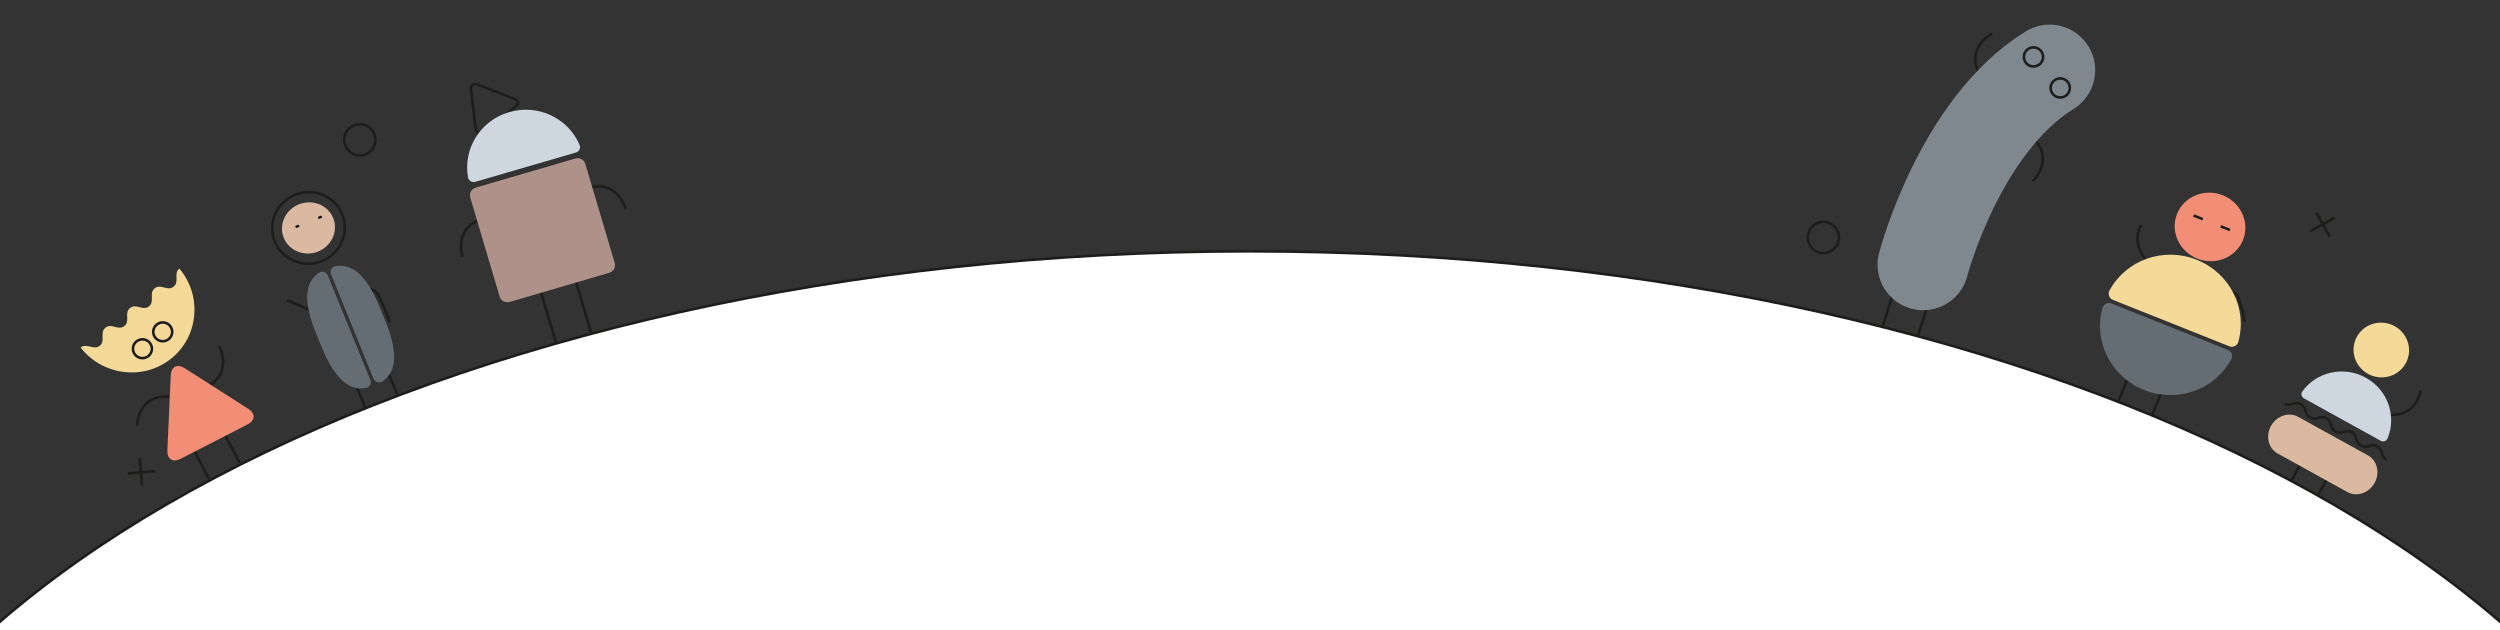 <svg width="1920" height="484" viewBox="0 0 1920 484" fill="none" xmlns="http://www.w3.org/2000/svg">
<rect x="0" y="0" width="1920" height="484" fill="#333333" stroke="none"/>
<g clip-path="url(#clip0_3000_459)">
<path d="M1778.79 163.159L1789.26 181.748" stroke="#1D1D1B" stroke-width="2"/>
<path d="M1792.95 167.181L1774.23 177.583" stroke="#1D1D1B" stroke-width="2"/>
<path d="M1388.39 181.984C1388.17 188.6 1393.37 194.151 1399.98 194.364C1406.6 194.578 1412.15 189.384 1412.36 182.757C1412.58 176.131 1407.38 170.601 1400.76 170.387C1394.13 170.173 1388.6 175.367 1388.39 181.984Z" stroke="#1D1D1B" stroke-width="2"/>
<path d="M1770.75 349.535L1759.92 368.868" stroke="#1D1D1B" stroke-width="2"/>
<path d="M1791.09 360.771L1780.25 380.105" stroke="#1D1D1B" stroke-width="2"/>
<path d="M1810.16 258.482C1804.49 268.591 1808.26 281.413 1818.59 287.12C1828.92 292.828 1841.88 289.249 1847.54 279.139C1853.21 269.03 1849.43 256.204 1839.11 250.501C1828.79 244.798 1815.82 248.372 1810.16 258.482Z" fill="#F5D999"/>
<path d="M1831.08 318.129C1831.08 318.129 1854.49 323.383 1859 299.816" stroke="#1D1D1B" stroke-width="2"/>
<path d="M1828.43 338.542L1769.41 305.923C1767.49 304.866 1766.93 302.418 1768.17 300.672C1778.99 285.543 1799.97 280.716 1816.93 290.088C1833.89 299.461 1840.83 319.716 1833.57 336.811C1832.74 338.784 1830.34 339.594 1828.43 338.537" fill="#CED7DF"/>
<path d="M1764.99 320.133C1757.84 316.183 1748.52 319.282 1744.16 327.057C1739.81 334.832 1742.07 344.334 1749.22 348.283L1802.82 377.903C1809.97 381.853 1819.28 378.75 1823.64 370.975C1828 363.199 1825.73 353.698 1818.59 349.753L1764.99 320.133Z" fill="#DBB9A1"/>
<path d="M1832.76 353.024C1827.88 350.329 1830.6 345.487 1825.71 342.788C1820.83 340.089 1818.12 344.936 1813.24 342.236C1808.35 339.537 1811.07 334.695 1806.19 332C1801.31 329.306 1798.59 334.143 1793.72 331.449C1788.84 328.754 1791.55 323.912 1786.67 321.213C1781.78 318.514 1779.07 323.356 1774.2 320.661C1769.32 317.967 1772.02 313.12 1767.15 310.425C1762.27 307.731 1759.55 312.568 1754.67 309.874" stroke="#1D1D1B" stroke-width="2"/>
<path d="M1453.97 225.141L1446 250.363" stroke="#1D1D1B" stroke-width="2"/>
<path d="M1480.73 233.483L1472.75 258.704" stroke="#1D1D1B" stroke-width="2"/>
<path d="M1529.93 25.841C1529.93 25.841 1508.97 36.562 1520.49 57.599" stroke="#1D1D1B" stroke-width="2"/>
<path d="M1561.16 139.165C1561.16 139.165 1578.34 123.121 1561.42 106.062" stroke="#1D1D1B" stroke-width="2"/>
<path d="M1476.97 203.239C1476.97 203.239 1504.67 96.83 1574.1 53.893" stroke="#80888F" stroke-width="70" stroke-linecap="round"/>
<path d="M1556.92 38.148C1553.82 40.784 1553.46 45.407 1556.11 48.483C1558.77 51.559 1563.42 51.918 1566.52 49.282C1569.62 46.646 1569.98 42.023 1567.32 38.947C1564.67 35.871 1560.02 35.513 1556.92 38.148Z" stroke="#1D1D1B" stroke-width="2"/>
<path d="M1577.46 61.978C1574.37 64.614 1574 69.237 1576.66 72.313C1579.31 75.389 1583.97 75.747 1587.07 73.112C1590.16 70.476 1590.52 65.853 1587.87 62.777C1585.22 59.701 1580.56 59.343 1577.46 61.978Z" stroke="#1D1D1B" stroke-width="2"/>
<path d="M2084 786C2084 949.474 1958.49 1097.71 1755.03 1205.14C1551.61 1312.54 1270.53 1379 960 1379C649.469 1379 368.386 1312.54 164.972 1205.14C-38.488 1097.71 -164 949.474 -164 786C-164 622.526 -38.488 474.289 164.972 366.863C368.386 259.46 649.469 193 960 193C1270.53 193 1551.61 259.46 1755.03 366.863C1958.49 474.289 2084 622.526 2084 786Z" fill="white" stroke="#1D1D1B" stroke-width="2"/>
<path d="M168.39 265.89C168.39 265.89 179.703 286.442 158.288 297.442" stroke="#1D1D1B" stroke-width="2"/>
<path d="M105.234 326.918C105.234 326.918 105.731 302.669 130.046 304.737" stroke="#1D1D1B" stroke-width="2"/>
<path d="M148.255 344.365L160.489 367.855" stroke="#1D1D1B" stroke-width="2"/>
<path d="M171.89 332.225L184.124 355.715" stroke="#1D1D1B" stroke-width="2"/>
<path d="M61.917 266.902C66.646 263.121 71.893 269.303 76.622 265.521C81.351 261.739 76.25 255.448 80.971 251.671C85.7 247.889 90.8 254.18 95.529 250.398C100.258 246.616 95.149 240.33 99.878 236.548C104.607 232.766 109.707 239.057 114.436 235.275C119.165 231.493 114.065 225.202 118.785 221.425C123.514 217.643 128.614 223.934 133.343 220.152C138.072 216.37 133.034 210.025 137.754 206.248C137.754 206.248 137.872 206.389 138.35 206.982C155.439 228.055 152.311 258.709 131.373 275.467C110.431 292.217 79.599 288.723 62.509 267.65L61.931 266.907L61.917 266.902Z" fill="#F5D999"/>
<path d="M141.778 282.734C136.201 279.181 131.44 281.626 131.146 288.195L128.535 345.975C128.232 352.548 132.771 355.426 138.651 352.406L190.194 325.931C196.083 322.906 196.332 317.569 190.755 314.016L141.76 282.743L141.778 282.734Z" fill="#F28E75"/>
<path d="M103.717 272.365C106.238 275.476 110.815 275.964 113.947 273.461C117.079 270.958 117.571 266.412 115.051 263.302C112.53 260.191 107.952 259.703 104.82 262.206C101.688 264.709 101.196 269.255 103.717 272.365Z" stroke="#1D1D1B" stroke-width="2"/>
<path d="M119.304 259.384C121.824 262.495 126.402 262.983 129.534 260.48C132.666 257.977 133.158 253.431 130.638 250.321C128.117 247.21 123.539 246.722 120.407 249.225C117.275 251.728 116.783 256.274 119.304 259.384Z" stroke="#1D1D1B" stroke-width="2"/>
<path d="M280.862 221.616C280.862 221.616 286.995 221.34 289.999 225.887C293.604 231.327 299.374 247.498 299.374 247.498" stroke="#1D1D1B" stroke-width="2"/>
<path d="M239.198 238.473L220.452 230.571" stroke="#1D1D1B" stroke-width="2"/>
<path d="M247.267 200.49C261.579 194.748 268.549 178.706 262.834 164.661C257.12 150.616 240.885 143.885 226.573 149.628C212.261 155.371 205.291 171.412 211.005 185.457C216.72 199.502 232.954 206.233 247.267 200.49Z" stroke="#1D1D1B" stroke-width="2"/>
<path d="M270.853 289.424L280.829 313.944" stroke="#1D1D1B" stroke-width="2"/>
<path d="M298.125 285.915L305.497 304.035" stroke="#1D1D1B" stroke-width="2"/>
<path d="M217.949 182.67C222.025 192.688 233.819 197.392 244.286 193.192C254.754 188.992 259.952 177.46 255.88 167.451C251.808 157.443 240.011 152.729 229.534 156.933C219.057 161.137 213.874 172.653 217.949 182.67Z" fill="#DBB9A1"/>
<path d="M284.376 291.7L251.833 211.714C250.725 208.989 247.475 207.84 245.109 209.421C227.855 220.907 239.206 247.348 244.788 261.068C250.37 274.787 260.645 301.5 280.987 298.029C283.862 297.54 285.515 294.499 284.38 291.709" fill="#656D74"/>
<path d="M286.814 290.721L254.271 210.736C253.162 208.01 254.697 204.942 257.505 204.447C277.95 200.806 288.281 227.658 293.863 241.377C299.445 255.096 310.74 281.4 293.68 292.936C291.269 294.567 287.953 293.52 286.818 290.73" fill="#656D74"/>
<path d="M228.965 173.613L227.778 174.089" stroke="#1D1D1B" stroke-width="2" stroke-linecap="round"/>
<path d="M246.349 166.637L245.163 167.114" stroke="#1D1D1B" stroke-width="2" stroke-linecap="round"/>
<path d="M366.818 64.878C363.644 63.633 361.391 65.349 361.775 68.715L365.232 98.659C365.616 102.025 368.132 103.09 370.847 101.032L395.973 81.998C398.687 79.941 398.32 77.263 395.146 76.018L366.828 64.876L366.818 64.878Z" stroke="#1D1D1B" stroke-width="2"/>
<path d="M355.12 196.961C355.12 196.961 347.935 174.652 371.061 167.882" stroke="#1D1D1B" stroke-width="2"/>
<path d="M480.476 160.263C480.476 160.263 474.327 137.651 451.201 144.421" stroke="#1D1D1B" stroke-width="2"/>
<path d="M414.279 220.331L427.278 264.119" stroke="#1D1D1B" stroke-width="2"/>
<path d="M441.165 212.46L454.163 256.248" stroke="#1D1D1B" stroke-width="2"/>
<path d="M365.341 144.119L441.855 121.719C445.126 120.762 448.566 122.622 449.531 125.87L472.093 201.873C473.057 205.121 471.183 208.538 467.912 209.495L391.398 231.895C388.127 232.853 384.687 230.992 383.722 227.744L361.163 151.75C360.199 148.502 362.073 145.086 365.344 144.128L365.341 144.119Z" fill="#AE928A"/>
<path d="M385.49 114.957C387.662 114.321 388.903 112.057 388.263 109.9C387.623 107.743 385.343 106.51 383.171 107.146C380.999 107.782 379.757 110.046 380.398 112.203C381.038 114.36 383.318 115.593 385.49 114.957Z" stroke="#1D1D1B" stroke-width="2"/>
<path d="M409.461 103.694C410.1 105.847 412.376 107.086 414.553 106.449C416.73 105.811 417.968 103.554 417.326 101.392C416.685 99.23 414.412 98 412.234 98.638C410.057 99.275 408.819 101.532 409.461 103.694Z" stroke="#1D1D1B" stroke-width="2"/>
<g style="mix-blend-mode:multiply">
<mask id="mask0_3000_459" style="mask-type:luminance" maskUnits="userSpaceOnUse" x="338" y="64" width="113" height="88">
<path d="M432.278 64.754L338.928 91.945L356.672 151.419L450.022 124.228L432.278 64.754Z" fill="white"/>
</mask>
<g mask="url(#mask0_3000_459)">
<path d="M442.331 117.125L365.008 139.655C362.498 140.387 359.924 138.81 359.463 136.284C355.467 114.405 368.833 92.568 391.05 86.094C413.267 79.621 436.479 90.799 445.13 111.322C446.129 113.691 444.832 116.396 442.322 117.128" fill="#CED7DF"/>
</g>
</g>
<path d="M107.218 351.736L109.126 372.953" stroke="#1D1D1B" stroke-width="2"/>
<path d="M119.444 361.749L98.079 363.644" stroke="#1D1D1B" stroke-width="2"/>
<path d="M264.387 106.984C264.173 113.6 269.367 119.151 275.983 119.364C282.6 119.578 288.15 114.384 288.364 107.757C288.578 101.131 283.384 95.6 276.757 95.387C270.131 95.173 264.6 100.367 264.387 106.984Z" stroke="#1D1D1B" stroke-width="2"/>
<path d="M1636.47 284.614L1626.54 309.155" stroke="#1D1D1B" stroke-width="2"/>
<path d="M1662.48 294.985L1652.56 319.526" stroke="#1D1D1B" stroke-width="2"/>
<path d="M1713.45 225.182C1713.45 225.182 1717.49 224.684 1718.74 227.59C1719.98 230.492 1723.24 240.569 1723.82 247.254" stroke="#1D1D1B" stroke-width="2"/>
<path d="M1648.27 199.633C1648.27 199.633 1636.05 186.351 1644.57 172.923" stroke="#1D1D1B" stroke-width="2"/>
<path d="M1712.08 265.942L1622.77 230.332C1619.87 229.178 1618.63 225.825 1620.08 223.131C1632.63 199.829 1661.42 189.276 1687.08 199.506C1712.74 209.737 1726.19 237.133 1719.03 262.581C1718.21 265.518 1714.97 267.096 1712.08 265.942Z" fill="#F5D999"/>
<path d="M1710.96 268.697L1621.65 233.088C1618.76 231.934 1615.53 233.502 1614.7 236.448C1607.54 261.896 1620.99 289.293 1646.65 299.523C1672.3 309.754 1701.1 299.2 1713.64 275.898C1715.1 273.213 1713.86 269.852 1710.96 268.697Z" fill="#656D74"/>
<path d="M1671.99 164.188C1666.56 177.615 1673.49 193.016 1687.46 198.589C1701.44 204.161 1717.17 197.795 1722.6 184.368C1728.03 170.941 1721.1 155.54 1707.12 149.967C1693.15 144.395 1677.42 150.761 1671.99 164.188Z" fill="#F28E75"/>
<path d="M1691.74 168.327L1684.63 165.493" stroke="#1D1D1B" stroke-width="2"/>
<path d="M1712.59 176.641L1705.48 173.807" stroke="#1D1D1B" stroke-width="2"/>
</g>
<defs>
<clipPath id="clip0_3000_459">
<rect width="1920" height="484" fill="white"/>
</clipPath>
</defs>
</svg>
